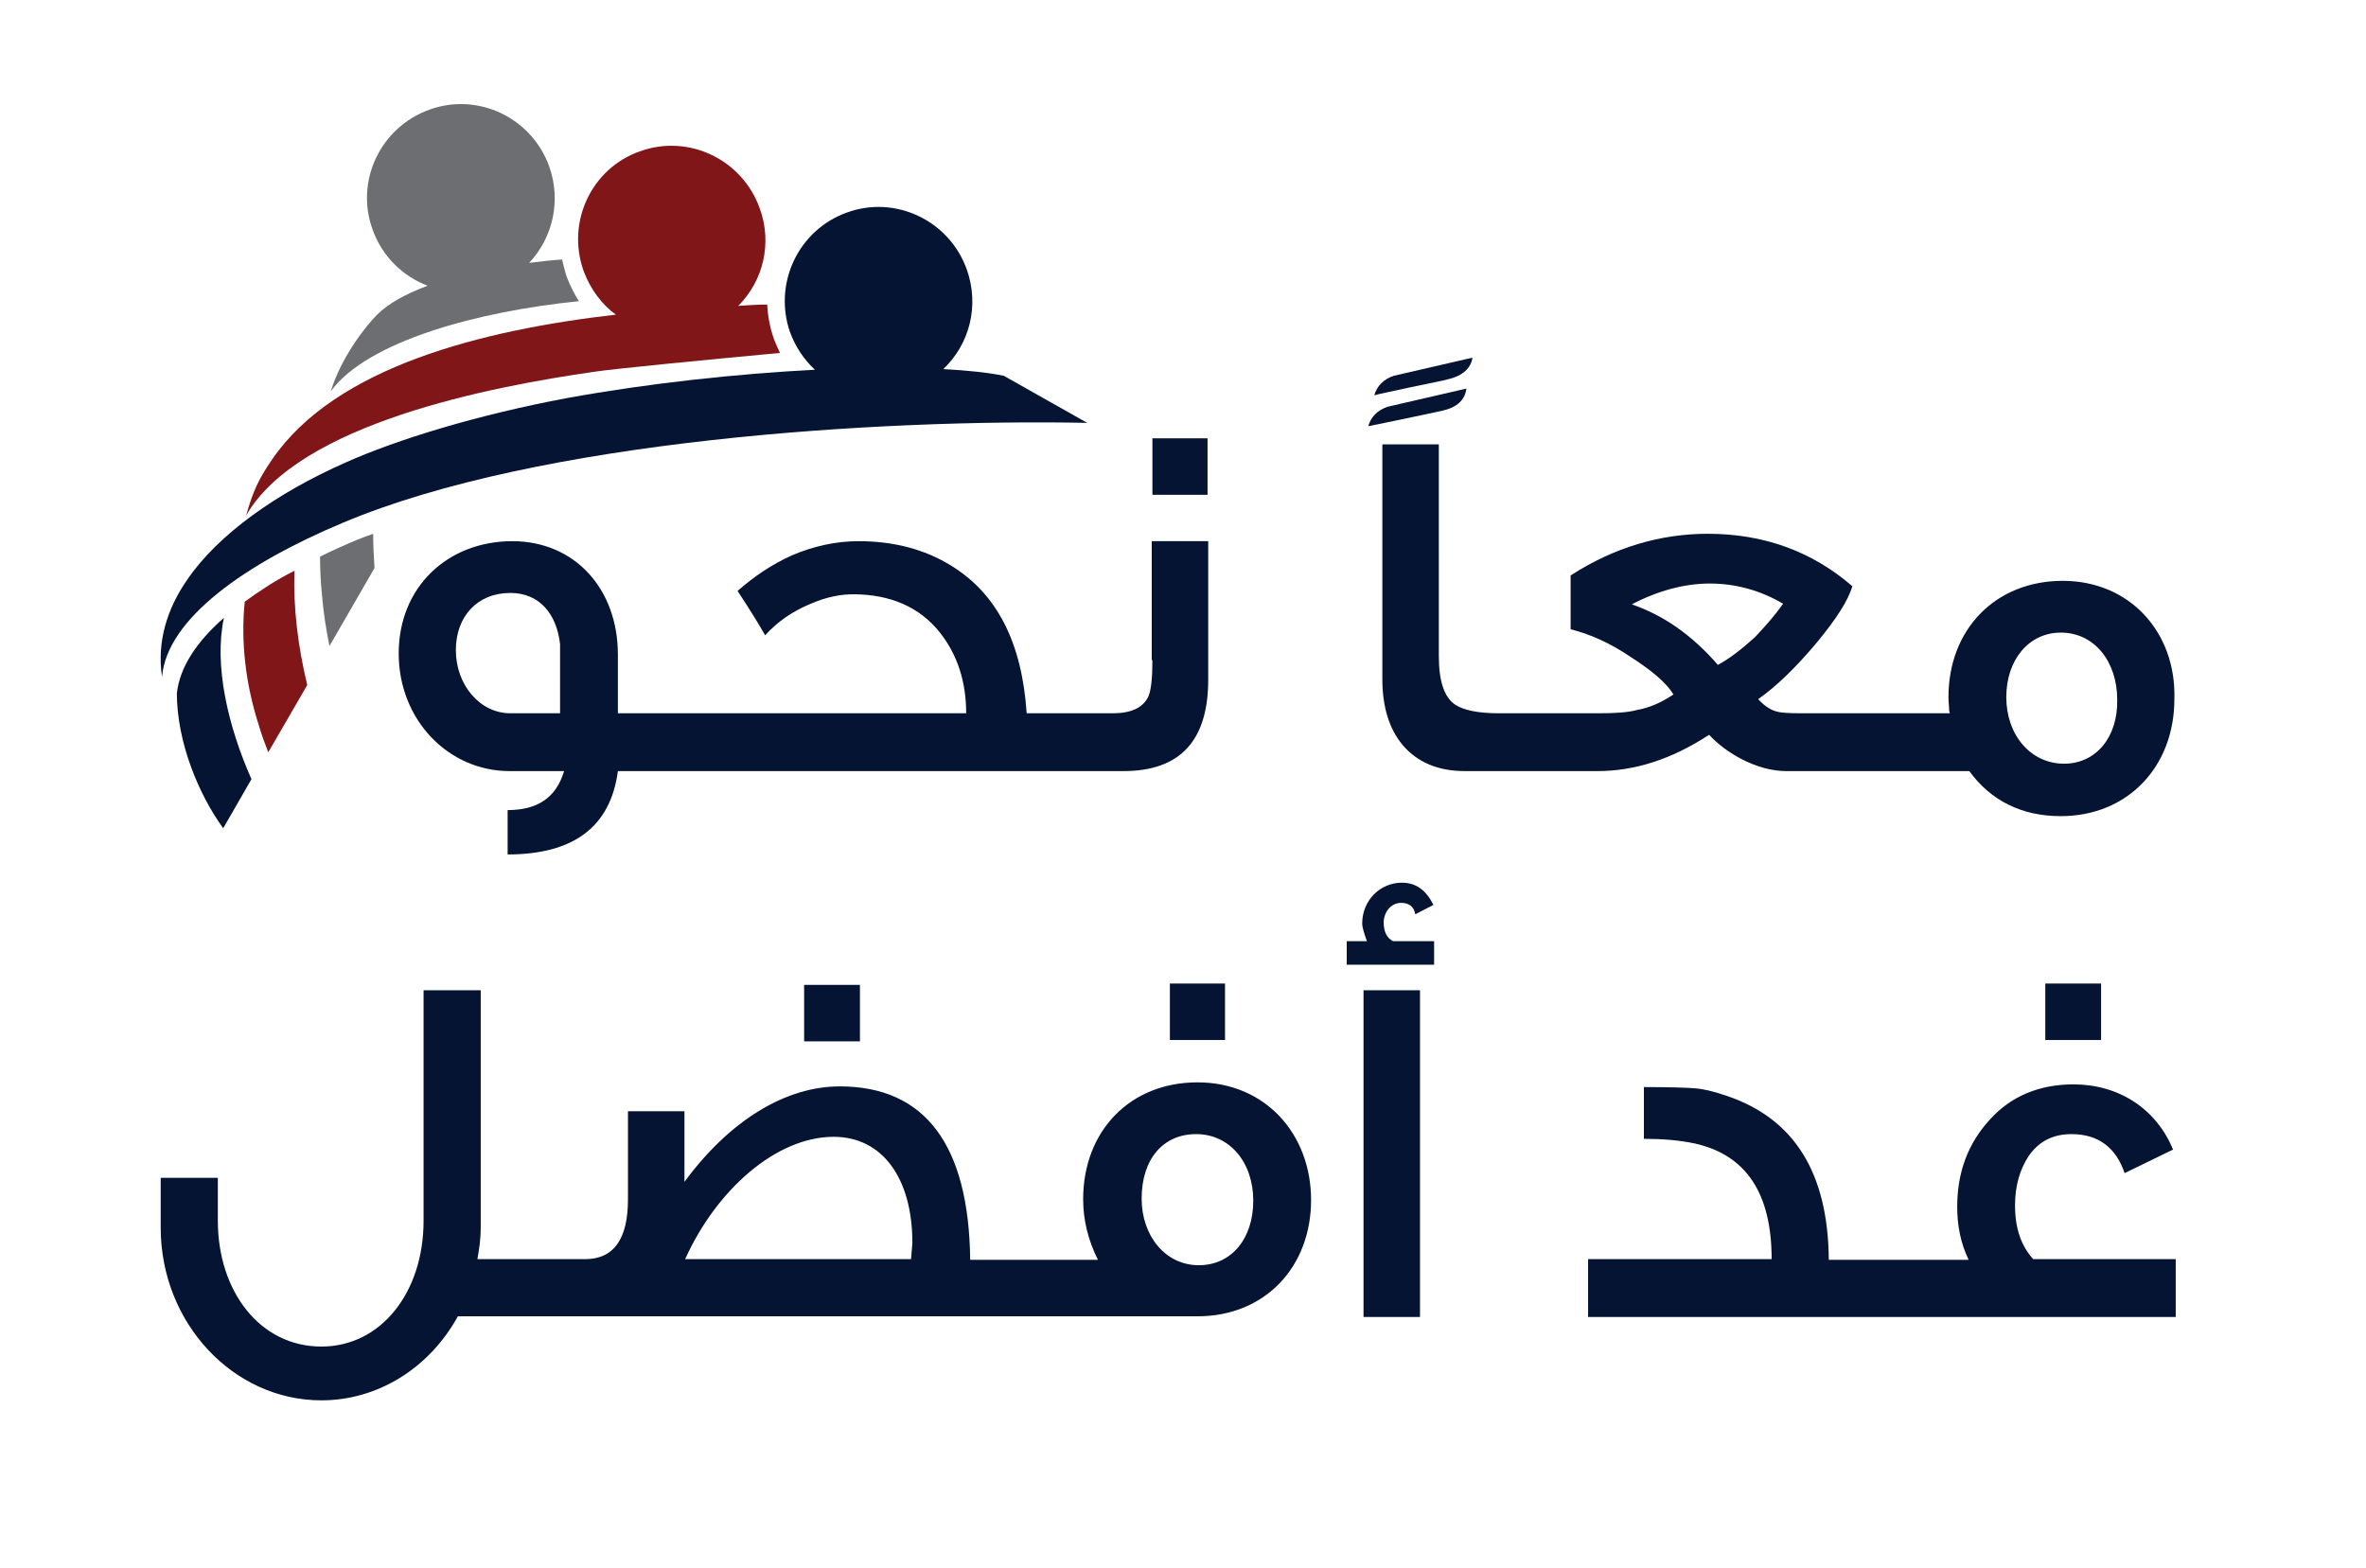 <?xml version="1.0" encoding="utf-8"?>
<!-- Generator: Adobe Illustrator 21.1.0, SVG Export Plug-In . SVG Version: 6.00 Build 0)  -->
<svg version="1.1" id="Layer_1" xmlns="http://www.w3.org/2000/svg" xmlns:xlink="http://www.w3.org/1999/xlink" x="0px" y="0px"
	 viewBox="0 0 351.9 233.3" style="enable-background:new 0 0 351.9 233.3;" xml:space="preserve">
<style type="text/css">
	.st0{fill-rule:evenodd;clip-rule:evenodd;fill:#6D6E71;}
	.st1{fill-rule:evenodd;clip-rule:evenodd;fill:#811619;}
	.st2{fill-rule:evenodd;clip-rule:evenodd;fill:#051432;}
	.st3{fill:#051432;}
</style>
<g>
	<g>
		<path class="st0" d="M83.6,38.6c-1.6,0.1-3.2,0.3-4.9,0.5c3.5-3.7,4.8-9.2,3-14.3c-2.6-7.3-10.6-11.1-17.8-8.5
			c-7.3,2.6-11.1,10.6-8.5,17.8c1.4,4,4.5,7,8.2,8.4c-3.2,1.2-5.8,2.6-7.5,4.3c-1.9,1.9-5.4,6.5-6.9,11.4c5.5-7.5,22-11.9,36.9-13.4
			c-0.7-1.1-1.3-2.3-1.8-3.6C84,40.3,83.8,39.4,83.6,38.6"/>
		<path class="st1" d="M114.1,45.3c-1.4,0-2.8,0.1-4.3,0.2c3.7-3.7,5.1-9.3,3.2-14.5c-2.6-7.3-10.6-11.1-17.8-8.5
			C88,25,84.2,33,86.8,40.3c1,2.7,2.7,5,4.8,6.5c-20,2.3-41.7,7.8-51.1,21.5c-2,2.9-2.9,4.8-3.9,8.4C44.4,63,73,57.5,88.4,55.3
			c2.5-0.4,16.8-1.8,27.6-2.8c-0.3-0.7-0.6-1.3-0.9-2.1C114.5,48.7,114.2,47,114.1,45.3"/>
		<path class="st2" d="M33.3,91.9c-4.1,3.6-6.6,7.4-7,11.3l0-0.2c0,7.6,3.4,15.4,6.9,20.2l4.2-7.3C33.9,108,31.8,99,33.3,91.9"/>
		<path class="st1" d="M36.4,89.5c-0.6,5.9,0.1,12.2,2.1,18.4c0.4,1.4,0.9,2.7,1.4,4l5.8-10c-1.4-5.8-2.1-11.6-1.9-17
			C41,86.3,38.6,87.9,36.4,89.5"/>
		<path class="st0" d="M53.1,80.3c-1.9,0.8-3.7,1.6-5.5,2.5c0,1.9,0.1,3.9,0.3,5.8c0.2,2.5,0.6,5,1.1,7.5l6.7-11.6
			c-0.1-1.7-0.2-3.4-0.2-5.1C54.6,79.7,53.9,80,53.1,80.3"/>
		<path class="st2" d="M140.3,54.9c3.9-3.7,5.4-9.4,3.5-14.8c-2.6-7.3-10.6-11.1-17.8-8.5c-7.3,2.6-11,10.6-8.5,17.8
			c0.8,2.2,2.1,4.1,3.7,5.6c-11.6,0.6-24.7,2-36.8,4.2C71,61.7,59,65.4,51.4,68.8c-10.2,4.5-19,10.7-23.6,17.5
			c-2.9,4.2-4.5,9.1-3.7,14.4c0.7-8.7,12.5-16.9,26.8-22.9C80.2,65.4,131,62.3,161.7,62.9l-12.4-7C146.9,55.4,143.8,55.1,140.3,54.9
			"/>
	</g>
	<g>
		<g>
			<rect x="119.6" y="146.5" class="st3" width="8.3" height="8.4"/>
			<path class="st3" d="M178.1,161c-10,0-17,7.2-17,17.4c0,3.2,0.8,6.2,2.2,9h-10.2h-1.7h-7.1c-0.2-17.1-6.7-25.8-19.4-25.8
				c-8.1,0-16.4,5.1-23.1,14.2v-10.5h-8.4v13.1c0,5.9-2.1,8.9-6.4,8.9h-3.1v0H71c0.3-1.6,0.5-3.1,0.5-4.7v-35.3H63v34.3
				c0,10.6-6.3,18.7-15.2,18.7c-9.2,0-15.4-8.3-15.4-18.7v-6.4h-8.5v7.4c0,14.2,10.8,25.7,23.9,25.7c8.3,0,16-4.7,20.3-12.5h10.3v0
				h72.9h1.7h25.1c10.1,0,16.9-7.4,16.9-17.3C195,168.7,188.2,161,178.1,161z M135.5,187.3h-33.6c4.7-10.4,13.6-18.2,22.1-18.2
				c7.2,0,11.7,6.1,11.7,15.8L135.5,187.3z M178.3,188.2c-5,0-8.5-4.4-8.5-9.9c0-5.9,3.2-9.6,8.1-9.6c5,0,8.5,4.2,8.5,9.9
				C186.4,184.2,183.2,188.2,178.3,188.2z"/>
			<rect x="174" y="146.3" class="st3" width="8.2" height="8.4"/>
			<rect x="202.8" y="147.3" class="st3" width="8.4" height="48.6"/>
			<path class="st3" d="M205.8,137.2c0-1.4,1-2.9,2.6-2.9c1.1,0,1.9,0.5,2.1,1.7l2.7-1.4c-1.1-2.2-2.6-3.3-4.7-3.3
				c-3.2,0-5.9,2.6-5.9,6.1c0,0.4,0.2,1.2,0.7,2.6h-3v3.5h13V140h-6.1C206.2,139.5,205.8,138.5,205.8,137.2z"/>
			<path class="st3" d="M299.7,179.3c0-2.9,0.7-5.3,2-7.3c1.5-2.2,3.6-3.3,6.4-3.3c4,0,6.6,2,7.9,5.8l7.2-3.5
				c-2.5-6.1-8.1-9.7-14.8-9.7c-5,0-9.3,1.7-12.5,5.3c-3.2,3.5-4.8,7.8-4.8,12.9c0,2.8,0.5,5.4,1.7,7.9h-7.7v0H272
				c-0.1-12.9-5.1-21-15.2-24.4c-2-0.7-3.5-1-4.5-1.1c-1.1-0.1-3.7-0.2-7.8-0.2v7.7c2.7,0,5.3,0.2,7.6,0.7
				c7.6,1.7,11.4,7.4,11.4,17.2h-27.3v8.6h45.7v0h41.7v-8.6h-21.2C300.6,185.3,299.7,182.7,299.7,179.3z"/>
			<rect x="304.2" y="146.3" class="st3" width="8.3" height="8.4"/>
		</g>
		<g>
			<rect x="171.4" y="65.2" class="st3" width="8.2" height="8.4"/>
			<path class="st3" d="M171.4,98.2c0,2.7-0.2,4.5-0.6,5.4c-0.8,1.7-2.6,2.5-5.3,2.5h-4.8v0h-8c-0.7-10.5-4.4-17.8-11.3-22
				c-3.9-2.4-8.5-3.6-13.7-3.6c-3.3,0-6.6,0.7-9.9,2.1c-3.1,1.4-5.7,3.2-8.1,5.3c1.9,2.9,3.2,5,4.1,6.6c1.8-2,4.1-3.6,6.8-4.7
				c2.3-1,4.4-1.4,6.3-1.4c5.5,0,9.9,1.9,12.9,5.7c2.6,3.3,3.9,7.3,3.9,12h-43.5v0h-8.3v-8.7c0-9.9-6.5-16.9-15.7-16.9
				c-9.6,0-16.9,6.8-16.9,16.7c0,9.9,7.4,17.5,16.5,17.5h8.1c-1.2,4-4,5.8-8.4,5.8v6.6c9.8,0,15.3-4.1,16.4-12.4h10.2v0h56.1v0h8.9
				c8.4,0,12.6-4.5,12.6-13.6V80.5h-8.4V98.2z M83.4,106.1h-7.5c-4.5,0-8.1-4.2-8.1-9.4c0-5,3.2-8.5,8.1-8.5c4.4,0,6.9,3.2,7.4,7.6
				V106.1z"/>
			<path class="st3" d="M215.4,56.4c2.2-0.5,3.4-1.7,3.6-3.2l-11.7,2.7c-1.5,0.5-2.5,1.5-2.9,2.9l0.8-0.2
				C211.5,57.2,214.9,56.6,215.4,56.4z"/>
			<path class="st3" d="M218.1,57.8l-11.7,2.7c-1.5,0.5-2.5,1.5-2.9,2.9c6.9-1.4,10.5-2.2,11-2.3C216.7,60.6,217.9,59.5,218.1,57.8z
				"/>
			<path class="st3" d="M306.8,86.4c-10,0-17,7.2-17,17.3c0,0.7,0.1,1.4,0.1,2l0.1,0.4h-10.4v0h-11.8c-1.8,0-2.9-0.1-3.3-0.2
				c-1-0.2-2-0.8-3-1.9c2.7-1.9,5.6-4.7,8.7-8.4c2.9-3.5,4.7-6.3,5.3-8.4c-6-5.2-13.2-7.8-21.5-7.8c-7,0-13.9,2-20.4,6.2v8
				c2.8,0.7,5.8,2,8.9,4.1c3.1,2,5.3,3.8,6.4,5.6c-1.8,1.2-3.6,2-5.4,2.3c-1.4,0.4-3.4,0.5-5.9,0.5h-9.7v0h-5
				c-3.2,0-5.3-0.5-6.5-1.3c-1.6-1.1-2.4-3.5-2.4-7.2V66.1h-8.4V101c0,4.1,1,7.4,3,9.8c2.2,2.6,5.3,3.9,9.3,3.9h7.1v0h12.6
				c5.6,0,11.1-1.8,16.6-5.4c1.3,1.4,2.9,2.6,4.8,3.6c2.3,1.2,4.6,1.8,6.7,1.8h16v0h11.2c3.2,4.4,7.8,6.7,13.6,6.7
				c10,0,16.9-7.4,16.9-17.4C323.7,94.1,316.8,86.4,306.8,86.4z M255.5,98.9c-3.8-4.4-8.1-7.4-12.8-9c3.8-2,7.8-3.1,11.6-3.1
				c3.8,0,7.5,1,10.9,3c-1.1,1.6-2.5,3.2-4.2,5C259,96.6,257.2,98,255.5,98.9z M307,113.6c-5,0-8.6-4.3-8.6-9.9
				c0-5.6,3.4-9.6,8.1-9.6c5,0,8.4,4.3,8.4,10C315,109.7,311.7,113.6,307,113.6z"/>
		</g>
	</g>
</g>
</svg>
